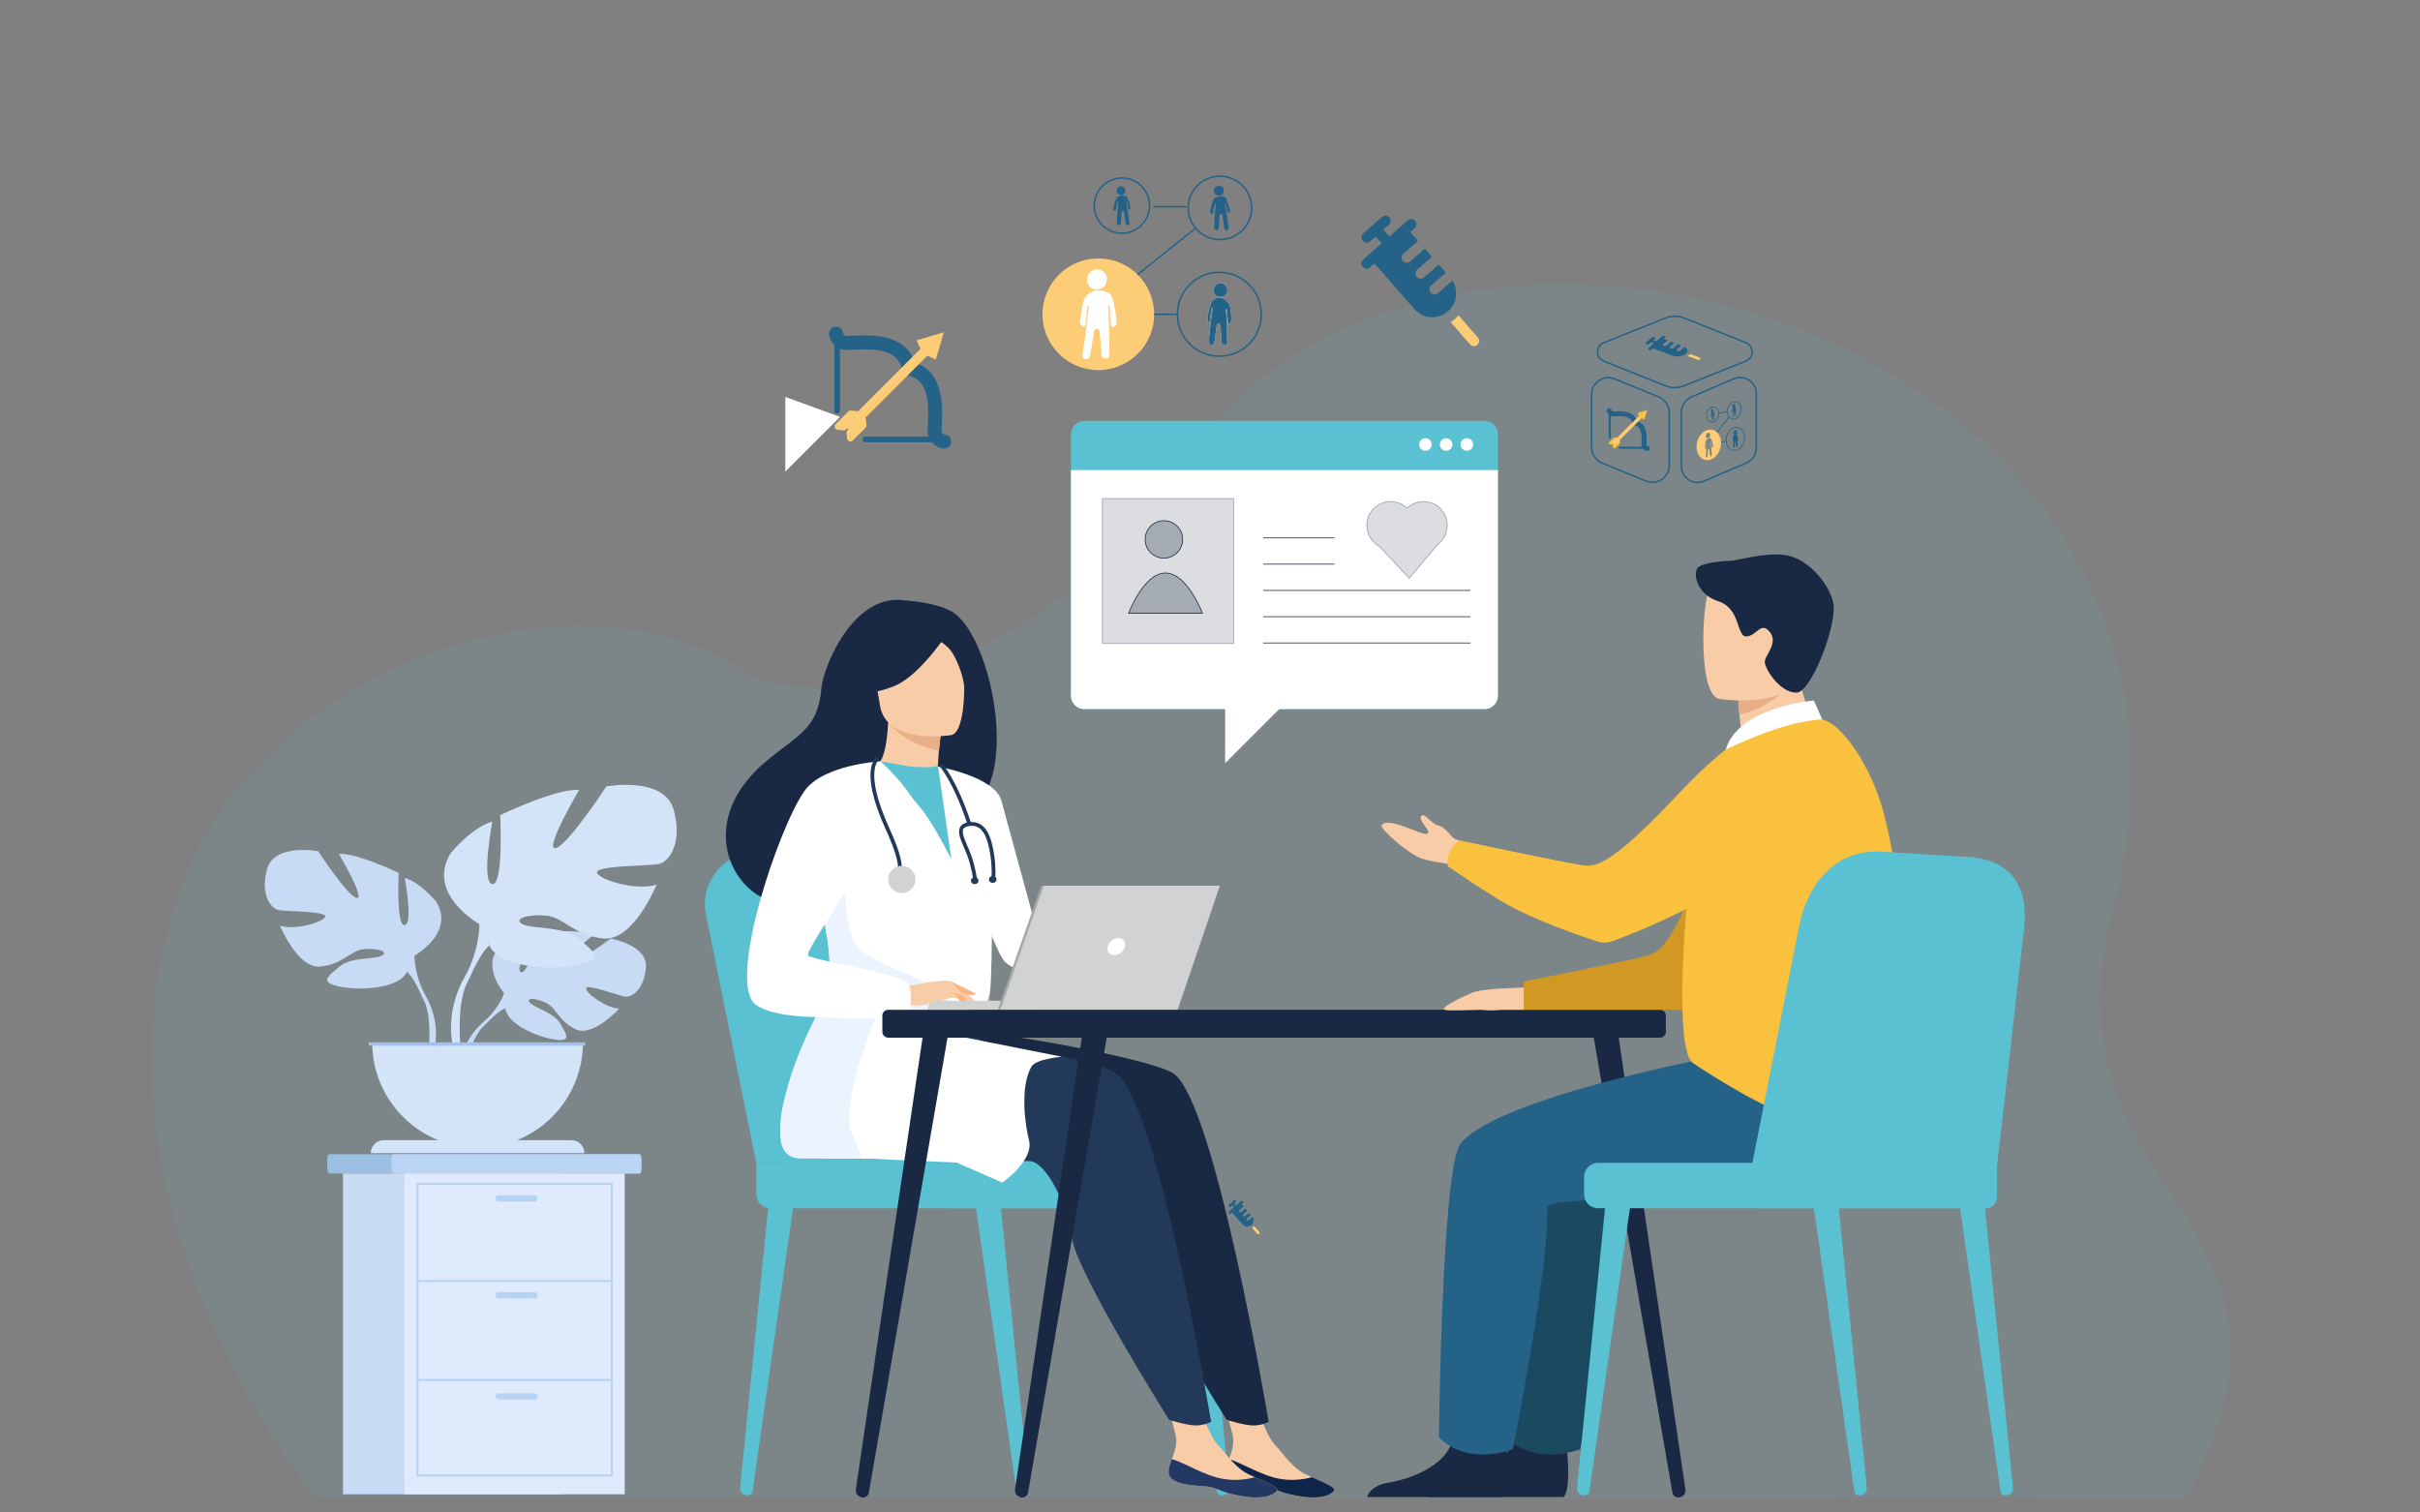 <?xml version="1.0" encoding="utf-8"?>
<!-- Generator: Adobe Illustrator 16.0.0, SVG Export Plug-In . SVG Version: 6.00 Build 0)  -->
<!DOCTYPE svg PUBLIC "-//W3C//DTD SVG 1.1//EN" "http://www.w3.org/Graphics/SVG/1.1/DTD/svg11.dtd">
<svg version="1.1" id="Слой_1" xmlns="http://www.w3.org/2000/svg" xmlns:xlink="http://www.w3.org/1999/xlink" x="0px" y="0px"
	 width="3200px" height="2000px" viewBox="0 0 3200 2000" enable-background="new 0 0 3200 2000" xml:space="preserve">
<rect x="0" y="0" width="3200" height="2000" fill="#808080" stroke="none"/>
<g>
	<path opacity="0.1" fill="#5AC1D3" enable-background="new    " d="M417.726,1980.229c0,0-336.326-405.14-171.956-822.227
		c107.14-271.866,509.038-420.835,735.85-271.866c96.604,63.448,406.526,2.142,572.008-260.541
		c321.57-510.451,1443.861-200.445,1239.543,583.273c-98.875,379.264,300.918,393.05,97.209,772.162L417.726,1980.229z"/>
	<g>
		<g>
			<path fill="#C8DBF4" d="M666.681,1313.447c0,0-33.92-39.572-2.092-64.708c0,0,23.249-14.074,42.206-12.934
				c0,0-26.861,45.042-18.172,49.522c8.689,4.479,26.312-52.35,26.312-52.35s52.906-5.131,69.925,3.054
				c0,0-45.228,37.012-35.703,39.215c9.525,2.203,58.377-34.124,58.377-34.124s49.24,8.379,46.615,38.417
				s-19.592,39.312-27.049,38.516c-7.458-0.799-51.079-17.451-52.029-11.341s25.31,26.078,43.695,27.014
				c0,0-34.715,38.284-57.788,27.234c-23.072-11.049-25.042-28.562-39.424-35.133s-26.659-6.553-20.724,0.146
				c5.938,6.699,31.969,13.212,40.192,27.761c8.226,14.549,15.604,24.359-8.267,20.77s-62.672-21.059-64.375-41.06
				S666.681,1313.447,666.681,1313.447z"/>
			<g>
				<path fill="#C8DBF4" d="M829.955,1280.354c0,0-133.739-5.153-163.273,33.095c0,0-6.532,19.562-26.632,37.376l-3.134,8.539
					c0,0,23.176-24.438,31.469-25.914C668.384,1333.448,655.416,1286.062,829.955,1280.354z"/>
				<path fill="#C8DBF4" d="M640.049,1350.823c0,0-28.706,21.229-30.7,59.163l5.21,0.466c0,0,9.168-39.225,25.74-54.562
					C656.869,1340.553,640.049,1350.823,640.049,1350.823z"/>
			</g>
		</g>
		<g>
			<path fill="#C8DBF4" d="M548.086,1263.681c0,0,53.958-30.216,28.775-71.224c0,0-20.144-25.18-41.727-31.655
				c0,0,11.511,61.152,0,62.59c-11.512,1.438-7.914-69.063-7.914-69.063s-56.835-27.338-79.139-25.18
				c0,0,35.253,59.713,23.74,58.272c-11.511-1.438-51.08-61.871-51.08-61.871s-58.272-10.792-67.627,23.741
				c-9.353,34.533,5.755,51.799,14.391,53.958c8.633,2.158,64.028,1.438,62.591,8.633c-1.439,7.195-38.852,18.705-59.713,12.23
				c0,0,23.021,56.835,53.236,53.957c30.218-2.877,39.569-21.583,58.274-23.021c18.705-1.438,32.375,3.599,23.021,8.633
				c-9.354,5.036-41.008,1.65-56.115,14.495c-15.108,12.846-27.338,20.76,0.72,26.515c28.058,5.756,78.418,2.156,88.49-19.426
				C548.086,1263.681,548.086,1263.681,548.086,1263.681z"/>
			<g>
				<path fill="#C8DBF4" d="M379.739,1160.082c0,0,151.081,48.921,168.349,103.598c0,0-0.721,24.463,14.389,52.521v10.791
					c0,0-15.827-36.691-24.46-41.729C538.014,1285.264,571.825,1237.781,379.739,1160.082z"/>
				<path fill="#C8DBF4" d="M562.475,1316.2c0,0,23.299,35.381,10.017,78.448l-5.994-1.609c0,0,5.818-47.438-6.372-71.296
					C547.936,1297.885,562.475,1316.2,562.475,1316.2z"/>
			</g>
		</g>
		<g>
			<path fill="#D4E4F8" d="M633.928,1222.009c0,0-71.126-39.83-37.936-93.886c0,0,26.556-33.192,55.004-41.729
				c0,0-15.174,80.609,0,82.507c15.175,1.896,10.434-91.041,10.434-91.041s74.919-36.038,104.316-33.192
				c0,0-46.469,78.713-31.295,76.816s67.333-81.56,67.333-81.56s76.816-14.225,89.146,31.295
				c12.329,45.521-7.586,68.281-18.967,71.126c-11.38,2.847-84.403,1.896-82.506,11.381c1.896,9.483,51.211,24.656,78.713,16.121
				c0,0-30.349,74.92-70.18,71.126c-39.83-3.793-52.157-28.448-76.814-30.347c-24.657-1.896-42.676,4.741-30.347,11.38
				c12.327,6.64,54.056,2.176,73.971,19.106c19.915,16.93,36.037,27.36-0.949,34.947c-36.984,7.588-103.37,2.847-116.646-25.604
				C633.93,1222.008,633.928,1222.009,633.928,1222.009z"/>
			<g>
				<path fill="#D4E4F8" d="M855.841,1085.447c0,0-199.153,64.486-221.913,136.562c0,0,0.947,32.244-18.967,69.229v14.226
					c0,0,20.861-48.366,32.242-55.005C647.203,1250.459,602.633,1187.868,855.841,1085.447z"/>
				<path fill="#D4E4F8" d="M614.961,1291.238c0,0-30.715,46.639-13.204,103.411l7.899-2.123c0,0-7.67-62.531,8.398-93.98
					C634.125,1267.096,614.961,1291.238,614.961,1291.238z"/>
			</g>
		</g>
		<path fill="#D4E4F8" d="M631.531,1517.763c76.947,0,139.325-62.378,139.325-139.323h-278.65
			C492.205,1455.385,554.585,1517.763,631.531,1517.763z"/>
		<path fill="#D4E4F8" d="M772.78,1524.854H490.281v-0.002c0-9.492,7.696-17.188,17.189-17.188H755.59
			C765.084,1507.663,772.78,1515.358,772.78,1524.854L772.78,1524.854z"/>
		<rect x="487.626" y="1378.438" fill="#9FC1F4" width="286.396" height="4.272"/>
	</g>
	<g>
		<g>
			<path fill="#5AC1D3" d="M1350.449,1977.33l0.689-0.013c5.629-0.104,9.977-4.705,9.447-9.998l-37.557-375.068l-32.771,2.924
				l53.927,377.086C1344.608,1975.207,1347.303,1977.388,1350.449,1977.33z"/>
		</g>
		<g>
			<path fill="#5AC1D3" d="M988.823,1977.33l-0.688-0.013c-5.629-0.104-9.979-4.705-9.447-9.998l37.556-375.068l32.771,2.924
				l-53.927,377.086C994.668,1975.207,991.974,1977.388,988.823,1977.33z"/>
		</g>
		<g>
			<path fill="#5AC1D3" d="M1615.401,1977.33l0.689-0.013c5.629-0.104,9.977-4.705,9.444-9.998l-37.555-375.068l-32.771,2.924
				l53.929,377.086C1609.559,1975.207,1612.253,1977.388,1615.401,1977.33z"/>
		</g>
		<path fill="#5AC1D3" d="M1000.01,1537.692l-66.664-329.205c-8.559-44.572,28.377-85.329,76.334-84.233l128.563,2.938
			c44.354,1.013,82.915,30.695,95.241,73.312l97.532,337.189H1000.01z"/>
		<path fill="#5AC1D3" d="M1040.34,1537.692l-66.663-329.205c-8.559-44.572,28.377-85.329,76.334-84.233l128.563,2.938
			c44.354,1.013,82.914,30.695,95.241,73.312l97.532,337.189H1040.34z"/>
		<path fill="#5AC1D3" d="M1018.59,1597.734h508.658c10.219,0,18.579-8.361,18.579-18.581v-22.882
			c0-10.22-8.359-18.579-18.579-18.579H1000.01v41.461C1000.01,1589.373,1008.369,1597.734,1018.59,1597.734z"/>
		<path fill="#5AC1D3" d="M1257.288,1597.734h324.26c8.23,0,14.968-6.735,14.968-14.97v-30.104c0-8.232-6.735-14.968-14.968-14.968
			h-324.26c-8.23,0-14.968,6.733-14.968,14.968v30.104C1242.322,1590.999,1249.057,1597.734,1257.288,1597.734z"/>
	</g>
	<g>
		<path fill="#9ABFE2" d="M848.238,1533.405v11.229c0,3.935-1.271,7.146-2.827,7.146H435.555c-1.553,0-2.826-3.211-2.826-7.146
			v-11.229c0-3.927,1.273-7.146,2.826-7.146h409.854C846.965,1526.262,848.238,1529.479,848.238,1533.405z"/>
		<path fill="#BAD4F4" d="M848.238,1533.405v11.229c0,3.935-1.168,7.146-2.594,7.146H520.263c-1.426,0-2.594-3.211-2.594-7.146
			v-11.229c0-3.927,1.168-7.146,2.594-7.146h325.381C847.07,1526.262,848.238,1529.479,848.238,1533.405z"/>
		<rect x="453.531" y="1551.782" fill="#C8DBF4" width="290.975" height="424.104"/>
		<rect x="535.073" y="1551.782" fill="#DFEBFD" width="290.975" height="424.104"/>
		<g>
			<g>
				<path fill="#B7D3F3" d="M810.412,1952.474h-259.7v-388.711h259.7V1952.474L810.412,1952.474z M553.516,1949.669h254.093
					v-383.103H553.516V1949.669z"/>
			</g>
			<g>
				<rect x="552.114" y="1692.354" fill="#B7D3F3" width="256.897" height="2.804"/>
			</g>
			<g>
				<rect x="552.114" y="1823.445" fill="#B7D3F3" width="256.897" height="2.805"/>
			</g>
			<path fill="#B7D3F3" d="M706.887,1588.832h-47.671c-2.313,0-4.206-1.895-4.206-4.207l0,0c0-2.312,1.893-4.206,4.206-4.206h47.671
				c2.312,0,4.206,1.893,4.206,4.206l0,0C711.093,1586.938,709.198,1588.832,706.887,1588.832z"/>
			<path fill="#B7D3F3" d="M706.887,1717.028h-47.671c-2.313,0-4.206-1.895-4.206-4.206l0,0c0-2.313,1.893-4.207,4.206-4.207h47.671
				c2.312,0,4.206,1.894,4.206,4.207l0,0C711.093,1715.136,709.198,1717.028,706.887,1717.028z"/>
			<path fill="#B7D3F3" d="M706.887,1850.664h-47.671c-2.313,0-4.206-1.893-4.206-4.206l0,0c0-2.312,1.893-4.206,4.206-4.206h47.671
				c2.312,0,4.206,1.893,4.206,4.206l0,0C711.093,1848.771,709.198,1850.664,706.887,1850.664z"/>
		</g>
	</g>
	<g display="none">
		<path display="inline" fill="#C0D8FB" d="M1990.512,789.235h-184.437c-8.467,0-15.394-6.93-15.394-15.396V595.83
			c0-8.467,6.927-15.395,15.394-15.395h184.437c8.467,0,15.395,6.928,15.395,15.395v178.011
			C2005.906,782.308,1998.979,789.235,1990.512,789.235z"/>
		<path display="inline" fill="#DFEBFD" d="M1982.521,780.189h-168.454c-7.732,0-14.061-6.327-14.061-14.062V603.541
			c0-7.733,6.326-14.061,14.061-14.061h168.454c7.733,0,14.062,6.325,14.062,14.061v162.588
			C1996.582,773.862,1990.255,780.189,1982.521,780.189z"/>
		<g display="inline">
			<g>
				<circle fill="#B7D3F3" cx="1898.295" cy="608.538" r="4.458"/>
				<circle fill="#B7D3F3" cx="1933.707" cy="617.004" r="4.458"/>
				<circle fill="#B7D3F3" cx="1963.047" cy="643.071" r="4.458"/>
				<circle fill="#B7D3F3" cx="1975.896" cy="681.681" r="4.458"/>
				<circle fill="#B7D3F3" cx="1964.948" cy="724.356" r="4.458"/>
				<circle fill="#B7D3F3" cx="1936.951" cy="752.425" r="4.458"/>
				<circle fill="#B7D3F3" cx="1898.295" cy="763.741" r="4.458"/>
			</g>
			<g>
				<circle fill="#B7D3F3" cx="1862.74" cy="617.004" r="4.458"/>
				<circle fill="#B7D3F3" cx="1833.4" cy="643.071" r="4.459"/>
				<circle fill="#B7D3F3" cx="1820.552" cy="681.681" r="4.458"/>
				<circle fill="#B7D3F3" cx="1831.498" cy="724.356" r="4.458"/>
				<circle fill="#B7D3F3" cx="1859.492" cy="752.425" r="4.458"/>
			</g>
		</g>
		<g display="inline">
			<circle fill="#B7D3F3" cx="1901.551" cy="681.681" r="4.458"/>
			<g>
				<rect x="1900.942" y="625.985" fill="#B7D3F3" width="1.218" height="55.693"/>
			</g>
			<g>
				
					<rect x="1914.085" y="651.183" transform="matrix(0.618 0.787 -0.787 0.618 1259.737 -1250.72)" fill="#B7D3F3" width="3.651" height="37.54"/>
			</g>
		</g>
	</g>
	<g>
		<g>
			<path fill="#233862" d="M1443.13,1468.799c-27.52,47.896-62.13,66.381-62.13,66.381h-143.989
				C1237.011,1535.18,1464.123,1432.262,1443.13,1468.799z"/>
			<g>
				<path fill="#F9CCA8" d="M1620.725,1944.618c-1.557,15.106,19.457,19.01,43.826,20.485c24.371,1.477,16.947,6.392,50.299,12.802
					c33.35,6.41,46.839-2.59,49.306-7.08c2.197-3.981-13.271-10.413-29.751-17.671c-2.074-0.906-4.149-1.84-6.228-2.774
					c-18.546-8.393-28.822-25.217-43.186-40.866c-13.604-14.821-26.165-61.951-26.165-61.951l-45.305-10.186
					c0,0,12.296,42.428,16.529,60.53c2.488,10.646-1.479,22.479-4.986,31.479
					C1623.176,1934.282,1621.267,1939.295,1620.725,1944.618z"/>
				<path fill="#0F2549" d="M1664.551,1965.104c24.371,1.477,16.947,6.392,50.299,12.802c33.35,6.41,46.839-2.59,49.306-7.08
					c2.197-3.981-13.271-10.413-29.751-17.671l-0.262,0.277c0,0-23.581,7.728-50.621,0.062
					c-22.041-6.239-43.271-19.678-58.455-24.109c-1.891,4.896-3.8,9.909-4.342,15.232
					C1619.168,1959.726,1640.182,1963.628,1664.551,1965.104z"/>
				<path fill="#192944" d="M1552.084,1419.739c-24.379-17.118-185.637-47.636-267.931-56.461l-90.958-78.958
					c0,0-77.422,114.674-78.036,202.399c-0.284,40.905,18.557,44.97,18.561,44.979c0,0,291.585,2.163,304.366,3.479
					c20.922,2.157,48.519,54.275,55.416,101.746c6.896,47.471,128.484,240.542,128.484,240.542s25.357,8.125,37.084,7.438
					c12.611-0.74,18.449-4.965,18.449-4.965S1607.062,1458.344,1552.084,1419.739z"/>
				<path fill="#F9CCA8" d="M1545.304,1944.618c-1.559,15.106,19.456,19.01,43.826,20.485c24.37,1.477,16.946,6.392,50.297,12.802
					s46.84-2.59,49.307-7.08c2.197-3.981-13.271-10.413-29.752-17.671c-2.074-0.906-4.149-1.84-6.227-2.774
					c-18.546-8.393-28.822-25.217-43.186-40.866c-13.604-14.821-26.165-61.951-26.165-61.951l-45.305-10.186
					c0,0,12.297,42.428,16.529,60.53c2.488,10.646-1.479,22.479-4.985,31.479
					C1547.755,1934.282,1545.846,1939.295,1545.304,1944.618z"/>
				<path fill="#233862" d="M1589.13,1965.104c24.37,1.477,16.946,6.392,50.297,12.802s46.84-2.59,49.307-7.08
					c2.197-3.981-13.271-10.413-29.752-17.671l-0.261,0.277c0,0-23.581,7.728-50.621,0.062
					c-22.041-6.239-43.271-19.678-58.455-24.109c-1.891,4.896-3.799,9.909-4.341,15.232
					C1543.745,1959.726,1564.76,1963.628,1589.13,1965.104z"/>
				<path fill="#233959" d="M1475.995,1419.739c-21.179-14.871-84.876-26.4-155.188-34.958c-19.441-2.365-35.402-16.5-40.15-35.5
					l0,0l-163.548-64.961c0,0-77.422,114.674-78.036,202.399c-0.286,40.905,18.556,44.97,18.56,44.979
					c0,0,291.586,2.163,304.366,3.479c20.922,2.157,48.52,54.275,55.416,101.746c6.896,47.471,128.486,240.542,128.486,240.542
					s25.355,8.125,37.083,7.438c12.611-0.74,18.449-4.965,18.449-4.965S1530.974,1458.344,1475.995,1419.739z"/>
				<path fill="#192944" d="M1257.149,807.872c-22.475-11.802-56.671-13.398-62.227-14.146
					c-66.481-8.936-106.494,87.67-108.85,116.94c-4.337,53.954-32.879,62.18-73.054,95.969
					c-80.554,67.752-56.932,146.48-12.884,175.733c26.428,17.552,73.011-0.003,73.011-0.003
					c0.659,0.461,127.397-70.852,189.873-105.249C1356.678,1063.805,1314.42,837.946,1257.149,807.872z"/>
				<path fill="#FFFFFF" d="M1404.24,1397.355c0,0-34.587,2.782-40.397,13.097c-15.845,28.11-7.845,79.504-3.212,97.211
					c6.971,26.653-35.188,56.1-35.188,56.1l-60.495-26.516l-110.179-4.759l-97.14-0.791c0,0-41.064-11.558-18.562-83.599
					s67.931-165.716,67.931-165.716l168.036,20.938l-19.167,64.635L1404.24,1397.355z"/>
				<path fill="#F9CCA8" d="M1243.282,1043.886c0.291,0.149-29.54,13.718-51.073,6.604c-20.26-6.675-38.104-37.175-37.815-37.22
					c8.793-1.275,17.731-9.948,20.226-61.351l3.896,0.98l65.468,16.547c0,0-2.59,20.739-3.657,40.35
					C1239.421,1026.261,1239.605,1041.931,1243.282,1043.886z"/>
				<path fill="#E8B089" d="M1243.981,969.447c0,0,0,4.268-2.447,23.562c-37.024-9.339-53.353-21.616-64.865-35.668
					L1243.981,969.447z"/>
				<path fill="#F9CCA8" d="M1257.948,972.06c0,0-86.574,14.097-94.521-39.952c-7.948-54.051-24.477-88.632,30.464-99.915
					c54.938-11.285,68.736,7.756,75.775,25.15C1276.707,874.737,1280.263,966.999,1257.948,972.06z"/>
				<path fill="#192944" d="M1258.031,829.926c0,0-39.313,62.062-74.412,76.758c-35.097,14.698-52.34,7.236-52.34,7.236
					s15.968-24.209,20.127-56.717c1.228-9.582,7.47-17.797,16.438-21.389C1193.029,825.729,1241.748,809.821,1258.031,829.926z"/>
				<path fill="#192944" d="M1223.494,835.925c0,0,23.044,11.814,32.534,22.888c9.158,10.685,19.735,39.677,18.98,52.695
					c0,0,11.366-62.396-12.312-83.846C1237.595,804.918,1223.494,835.925,1223.494,835.925z"/>
				<path fill="#FFFFFF" d="M1312.543,1175.928c-2.629,175.978-0.723,139.203-19.972,155.901c-4.639,4.02-17.678,6.416-34.84,7.55
					c-53.959,3.582-148.812-5.308-152.422-15.28c-12.446-34.505-3.659-45.225-14.044-98.051c-1.083-5.617-2.422-11.699-3.994-18.319
					c-8.658-36.283-17.085-48.627,13.632-106.916c27.856-52.801,60.614-95.692,63.216-94.146
					c73.493,43.626,76.011,7.057,76.011,7.057S1313.832,1090.092,1312.543,1175.928z"/>
				<path fill="#FFFFFF" d="M1240.13,1013.722c0,0,75.216,12.75,84.096,45.312c8.88,32.559,61.136,223.968,61.136,223.968
					s-38.443,6.906-56.203-10.854c-17.76-17.76-61.796-164.769-61.796-164.769L1240.13,1013.722z"/>
				<path fill="#EBF3FF" d="M1257.733,1339.379c-53.959,3.582-148.812-5.308-152.422-15.28
					c-12.446-34.505-3.659-45.225-14.044-98.051l26.026-73.286c0,0-4.305,81.609,19.765,103.075
					c24.042,21.465,98.54,41.437,110.239,59.371C1252.94,1323.814,1256.651,1332.447,1257.733,1339.379z"/>
				<path fill="#F9CCA8" d="M1195.907,1305.055c0,0,53.235-11.854,61.825-7.129c8.59,4.727,29.583,21.932,32.211,27.916
					c2.629,5.987-19.123-4.545-26.198-6.44c-4.582-1.229-16.643,2.963-22.612,4.952c-25.125,8.375-40.521,4.065-40.521,4.065
					L1195.907,1305.055z"/>
				<path fill="#FFFFFF" d="M1164.119,1006.665c0,0-75.344,4.403-100.089,38.916c-34.833,48.582-103.932,255.631-64.331,283.244
					c44.6,31.098,202.976,8.136,202.976,8.136s5.271-24.635-2.062-36.551c-7.333-11.917-126.498-31.167-131.998-36.666
					c-5.5-5.5,68.749-107.249,68.749-123.748C1137.364,1123.496,1164.119,1006.665,1164.119,1006.665z"/>
				<path fill="#FFB27D" d="M1260.311,1312.743c0,0,11.154,14.388,14.811,16.104c3.657,1.719,6.021,1.288,6.021,1.288l-7.516-13.526
					L1260.311,1312.743z"/>
				<path fill="#FFB27D" d="M1257.733,1297.926l32.43,15.748c0,0-1.379,2.26-5.373,2.075c-3.991-0.182-14.063-3.865-14.063-3.865
					L1257.733,1297.926z"/>
			</g>
		</g>
	</g>
	<g>
		<path fill="#D0D2D3" d="M1377.197,1335.26H1226.58l0,0c0-6.631,5.375-12.007,12.007-12.007h138.609V1335.26L1377.197,1335.26z"/>
		<polygon fill="#A5A7A8" points="1376.765,1171.223 1609.63,1171.223 1553.774,1335.26 1319.399,1335.26 		"/>
		<polygon fill="#D0D2D3" points="1613.059,1171.22 1557.202,1335.259 1322.825,1335.259 1380.195,1171.22 		"/>
		<path fill="#FFFFFF" d="M1487.512,1251.724c-1.447,6.27-7.701,11.351-13.969,11.351s-10.176-5.081-8.729-11.351
			c1.447-6.267,7.701-11.348,13.968-11.348C1485.051,1240.376,1488.959,1245.457,1487.512,1251.724z"/>
	</g>
	<g>
		<path fill="#192944" d="M1174.52,1372.164h1020.488c4.291,0,7.771-3.479,7.771-7.771v-21.362c0-4.292-3.479-7.771-7.771-7.771
			H1174.52c-4.292,0-7.771,3.479-7.771,7.771v21.362C1166.748,1368.686,1170.228,1372.164,1174.52,1372.164z"/>
		<g>
			<path fill="#192944" d="M2219.991,1980.075l0.438-0.054c5.228-0.646,8.93-5.312,8.269-10.422l-90.938-615.563l-33.292,0.954
				l106.995,618.893C2212.15,1977.848,2215.912,1980.579,2219.991,1980.075z"/>
		</g>
		<g>
			<path fill="#192944" d="M1140.347,1980.075l-0.438-0.054c-5.227-0.646-8.93-5.312-8.269-10.422l90.938-615.563l33.292,0.954
				l-106.996,618.893C1148.189,1977.848,1144.428,1980.579,1140.347,1980.075z"/>
		</g>
		<g>
			<path fill="#192944" d="M1350.87,1980.075l-0.438-0.054c-5.229-0.646-8.931-5.312-8.271-10.422l90.938-615.563l33.292,0.954
				L1359.4,1973.883C1358.714,1977.848,1354.951,1980.579,1350.87,1980.075z"/>
		</g>
	</g>
	<g>
		<path fill="#192944" d="M1887.37,1979.577h180.455c8.681-10.592,5.481-49.675,4.168-62.438c-0.271-2.567-0.457-4.066-0.457-4.066
			s-61.622-49.289-70.087-11.548c-0.257,1.185-0.568,2.341-0.913,3.481c-10.663,35.3-58.496,51.345-86.114,55.812
			C1896.465,1963.732,1889.825,1973.067,1887.37,1979.577z"/>
		<path fill="#1A4960" d="M2379.767,1393.215c-6.515,0-309.108,56.814-359.161,118.771
			c-25.004,30.951-28.721,388.406-28.721,388.406s30.935,38.354,97.743,16.084c0,0,48.982-244.563,45.366-318.742
			c-1-20.514,206.748-2.971,244.771-12.812s130.929-92.557,110.458-132.854C2469.754,1411.773,2379.767,1393.215,2379.767,1393.215z
			"/>
		<path fill="#F9CCA8" d="M2021.904,1305.683c0,0-61.038,0.824-75.473,7.013c-14.437,6.187-43.717,20.387-35.881,22.564
			c7.836,2.18,45.228-0.896,53.306,0.339c8.079,1.237,18.044-0.341,22.993-0.34c4.948,0.001,28.033,0,28.033,0L2021.904,1305.683z"
			/>
		<path fill="#F9CCA8" d="M1950.541,1159.205c0,0-20.812-14.871-41.021-17.758c-11.525-1.647-22.729-3.7-29.505-6.086
			c-18.647-6.571-55.955-40.117-53.132-44.055c9.048-12.609,52.604,14.077,60.208,11.213c7.602-2.864-14.613-18.66-6.887-24.218
			c4.035-2.899,13.478,11.644,21.193,13.104c10.44,1.976,18.604,16.72,21.745,17.488c6.118,1.497,32.916,21.429,32.916,21.429
			L1950.541,1159.205z"/>
		<path fill="#D19824" d="M2349.627,985.545c0,0-46.463,14.4-92.24,140.461c-45.779,126.062-63.163,132.866-79.805,137.815
			c-16.642,4.948-162.699,34.023-162.699,34.023v37.412h225.055c0,0,84.39-80.273,109.689-134.315
			C2374.927,1146.9,2349.627,985.545,2349.627,985.545z"/>
		<path fill="#192944" d="M1807.617,1979.577h180.454c8.681-10.592,5.481-49.675,4.168-62.438c-0.271-2.567-0.456-4.066-0.456-4.066
			s-61.622-49.289-70.087-11.548c-0.257,1.185-0.571,2.341-0.913,3.481c-10.663,35.3-58.496,51.345-86.115,55.812
			C1816.711,1963.732,1810.073,1973.067,1807.617,1979.577z"/>
		<path fill="#246287" d="M2290.598,1393.215c-6.518,0-309.11,56.814-359.162,118.771c-25.004,30.951-28.721,388.406-28.721,388.406
			s30.936,38.354,97.744,16.084c0,0,48.982-244.563,45.364-318.742c-1.001-20.514,206.748-2.971,244.772-12.812
			c38.021-9.841,130.929-92.557,110.457-132.854C2380.584,1411.773,2290.598,1393.215,2290.598,1393.215z"/>
		<path fill="#F9CCA8" d="M2309.533,1025.496c21.77-1.797,44.592-7.6,64.317-14c24.655-8.001,44.532-19.695,31.726-42.233
			c-11.804-20.771-30.906-67.172-29.617-105.609l-45.885,36.977l-31.168,25.114c0,0,0.129,14.806,3.535,40.755
			c0.623,4.729,1.354,9.836,2.211,15.293c0.693,4.408-1.332,8.812-5.125,11.163c-0.235,0.146-0.47,0.292-0.703,0.439
			C2283.336,1003.125,2291.303,1027.001,2309.533,1025.496z"/>
		<path fill="#E5AE89" d="M2298.906,919.631c0,0-1.595,5.376,1.146,25.229c27.785-4.533,53.763-26.696,53.763-26.696
			c-14.146-3.884-19.294-19.17-29.831-17.745L2298.906,919.631z"/>
		<path fill="#F9CCA8" d="M2273.205,924.158c0,0,106.886,17.757,116.92-48.978c10.031-66.73,30.586-109.384-37.233-123.543
			c-67.818-14.157-84.937,9.309-93.704,30.769C2250.422,803.866,2245.662,917.819,2273.205,924.158z"/>
		<path fill="#192944" d="M2243.469,752.875c-4.592,16.069,7.693,35.644,28.312,42.086c30.608,9.565,23.847,47.11,37.619,46.602
			c13.772-0.512,19.33-21.581,31.632-4.746c10.494,14.357-8.732,31.384-7.41,39.258c2.271,13.519,23.446,41.178,42.529,39.791
			c19.084-1.389,54.794-92.081,47.651-120.139c-7.143-28.059-35.71-57.646-62.747-61.728s-64.586,7.593-73.258,7.593
			S2245.948,744.195,2243.469,752.875z"/>
		<path fill="#FAC13F" d="M2491.649,1078.162c-15.448-62.179-58.146-127.423-87.018-127.368
			c-49.196,0.094-119.918,13.075-148.474,83.517c-21.028,51.88-49.083,350.308-17.379,371.53
			c72.474,48.521,240.463,147.562,270.306,46.561C2536.428,1359.854,2518.461,1186.08,2491.649,1078.162z"/>
		<path fill="#FAC13F" d="M2372.159,1016.287c-14.032-36.508-59.302-49.129-90.172-25.112
			c-16.696,12.99-37.146,31.488-61.841,57.788c-91.811,97.768-110.469,97.159-127.711,95.141
			c-17.243-2.02-162.924-32.938-162.924-32.938s-7.463,5.502-11.853,14.398c-5.862,11.881-2.912,19.978-2.912,19.978
			c-5.706-3.688,51.642,35.841,80.187,51.604c37.695,20.812,94.498,40.327,117.12,47.736c6.413,2.103,13.327,1.995,19.677-0.293
			c33.578-12.104,146.345-56.207,238.143-132.733C2394.061,1091.689,2385.174,1050.137,2372.159,1016.287z"/>
		<path fill="#FFFFFF" d="M2409.584,951.392l-11.141-25.092c0,0-99.697,8.13-116.456,64.874
			C2281.989,991.174,2359.272,952.609,2409.584,951.392z"/>
	</g>
	<g>
		<g>
			<path fill="#5AC1D3" d="M2651.639,1977.33l0.688-0.013c5.629-0.104,9.979-4.705,9.447-9.998l-37.556-375.068l-32.771,2.924
				l53.927,377.086C2645.795,1975.207,2648.49,1977.388,2651.639,1977.33z"/>
		</g>
		<g>
			<path fill="#5AC1D3" d="M2458.332,1977.33l0.688-0.013c5.63-0.104,9.979-4.705,9.447-9.998l-37.557-375.068l-32.771,2.924
				l53.926,377.086C2452.49,1975.207,2455.185,1977.388,2458.332,1977.33z"/>
		</g>
		<g>
			<path fill="#5AC1D3" d="M2095.433,1977.33l-0.688-0.013c-5.629-0.104-9.978-4.705-9.445-9.998l37.556-375.068l32.771,2.924
				l-53.927,377.086C2101.275,1975.207,2098.58,1977.388,2095.433,1977.33z"/>
		</g>
		<path fill="#5AC1D3" d="M2641.025,1539.117l35.646-313.262c4.675-45.146-10.435-89.349-75.578-92.77l-114.605-6.98
			c-67.927-2.804-98.595,53.729-107.194,97.254l-68.037,344.354L2641.025,1539.117z"/>
		<path fill="#5AC1D3" d="M2621.873,1597.734h-508.657c-10.22,0-18.581-8.361-18.581-18.581v-22.882
			c0-10.22,8.361-18.579,18.581-18.579h527.237v41.461C2640.452,1589.373,2632.093,1597.734,2621.873,1597.734z"/>
		<path fill="#5AC1D3" d="M2626.023,1597.734h-300.34c-7.938,0-14.431-6.494-14.431-14.433v-31.182
			c0-7.938,6.493-14.431,14.431-14.431h314.771v45.61C2640.452,1591.24,2633.961,1597.734,2626.023,1597.734z"/>
	</g>
	<path fill="#5AC1D3" d="M1164.119,1006.665c0,0,24.202,21.358,40.39,45.85c9.429,14.269,17.092,13.181,53.521,83.441
		l-17.815-124.026c0,0-0.167,4.213-35.706,1.792"/>
	<path fill="#EBF3FF" d="M1078.478,1345.124l78.498,2.334c0,0-46.975,114.607-30.975,150.606c16,36,12.917,33.916,12.917,33.916
		l-81.285-0.282c0,0-21.969,1.936-25.301-24.035C1029,1481.691,1039.07,1420.956,1078.478,1345.124z"/>
	<polygon display="none" fill="#EBF3FF" points="1131.564,1013.722 1181.5,1102.055 1210.318,1114.115 1198.987,1135.07 
		1243.981,1225.956 1101.4,1019.994 	"/>
	<polyline opacity="0.1" fill="#5AC1D3" enable-background="new    " points="1171.895,1108.122 1188.922,1118.562 
		1188.922,1135.956 	"/>
	<path fill="#5AC1D3" d="M1451.096,699.071"/>
</g>
<path fill="none" stroke="#233959" stroke-width="5" stroke-miterlimit="10" d="M1160.905,1002.693c0,0-23.383,14.155,13.099,94.162
	c21.905,48.041,14.92,55.905,14.92,55.905"/>
<circle fill="#D0D2D3" cx="1192.529" cy="1162.927" r="18.029"/>
<path fill="none" stroke="#233959" stroke-width="5" stroke-miterlimit="10" d="M1243.981,1011.123c0,0,18.952,21,37.904,78.617"/>
<path fill="none" stroke="#233959" stroke-width="5" stroke-linecap="round" stroke-miterlimit="10" d="M1289.5,1162.927
	c0,0-2.462-17.066-7.615-31.138c-7.579-20.688-20.978-39.323,0-42.049c19.732-2.563,26.809,17.549,30.312,41.637
	c2.604,17.901,1.314,29.729,1.314,29.729"/>
<ellipse fill="#233959" cx="1288.889" cy="1164.604" rx="4.945" ry="4.519"/>
<ellipse fill="#233959" cx="1312.745" cy="1162.926" rx="4.945" ry="4.519"/>
<g display="none">
	<path display="inline" fill="#5AC1D3" d="M1302.347,559.973c0,7.896-6.4,14.295-14.296,14.295H861.175
		c-7.896,0-14.295-6.399-14.295-14.295V281.055c0-7.896,6.4-14.296,14.295-14.296h426.875c7.896,0,14.296,6.4,14.296,14.296
		L1302.347,559.973L1302.347,559.973z"/>
	<path display="inline" fill="#FFFFFF" d="M846.88,319.328v240.646c0,7.896,6.4,14.295,14.295,14.295h426.875
		c7.896,0,14.296-6.399,14.296-14.295V319.328H846.88z"/>
	
		<line display="inline" fill="none" stroke="#192944" stroke-miterlimit="10" x1="1051.99" y1="391.629" x2="1127.935" y2="391.629"/>
	
		<line display="inline" fill="none" stroke="#192944" stroke-miterlimit="10" x1="1051.99" y1="419.643" x2="1127.935" y2="419.643"/>
	
		<line display="inline" fill="none" stroke="#192944" stroke-miterlimit="10" x1="1051.99" y1="475.672" x2="1273.018" y2="475.672"/>
	
		<line display="inline" fill="none" stroke="#192944" stroke-miterlimit="10" x1="1051.99" y1="503.686" x2="1273.018" y2="503.686"/>
	
		<line display="inline" fill="none" stroke="#192944" stroke-miterlimit="10" x1="1051.99" y1="447.658" x2="1273.018" y2="447.658"/>
	<path display="inline" opacity="0.4" fill="#A5ABB3" stroke="#192944" stroke-miterlimit="10" enable-background="new    " d="
		M1245.81,389.149c1.591-3.318,2.508-7.021,2.508-10.944c0-14.026-11.371-25.394-25.395-25.394c-6.797,0-12.957,2.686-17.515,7.035
		c-4.557-4.349-10.715-7.035-17.513-7.035c-14.025,0-25.396,11.368-25.396,25.394c0,3.747,0.834,7.292,2.293,10.496h-0.021
		l0.039,0.04c2.307,5.041,6.192,9.208,11.052,11.828l31.877,34.114l30.684-36.396c2.868-2.221,5.253-5.024,6.957-8.254l0.742-0.879
		L1245.81,389.149z"/>
	
		<rect x="880.407" y="349.607" display="inline" opacity="0.4" fill="#A5ABB3" stroke="#192944" stroke-miterlimit="10" enable-background="new    " width="139.9" height="154.688"/>
	<path display="inline" fill="#A5ABB3" stroke="#192944" stroke-miterlimit="10" d="M908.39,472.068h78.761
		c0,0-16.136-42.97-39.458-42.97C924.375,429.1,908.39,472.068,908.39,472.068z"/>
	<circle display="inline" fill="#A5ABB3" stroke="#192944" stroke-miterlimit="10" cx="946.031" cy="393.244" r="19.986"/>
	<path display="inline" fill="#FFFFFF" d="M1226.893,290.55c0,3.712-3.008,6.721-6.72,6.721l0,0c-3.712,0-6.722-3.009-6.722-6.721
		l0,0c0-3.712,3.011-6.721,6.722-6.721l0,0C1223.885,283.829,1226.893,286.838,1226.893,290.55L1226.893,290.55z"/>
	<path display="inline" fill="#FFFFFF" d="M1248.976,290.55c0,3.712-3.008,6.721-6.719,6.721l0,0c-3.714,0-6.723-3.009-6.723-6.721
		l0,0c0-3.712,3.009-6.721,6.723-6.721l0,0C1245.968,283.829,1248.976,286.838,1248.976,290.55L1248.976,290.55z"/>
	<path display="inline" fill="#FFFFFF" d="M1271.06,290.55c0,3.712-3.01,6.721-6.721,6.721l0,0c-3.712,0-6.722-3.009-6.722-6.721
		l0,0c0-3.712,3.009-6.721,6.722-6.721l0,0C1268.05,283.829,1271.06,286.838,1271.06,290.55L1271.06,290.55z"/>
</g>
<g>
	<path fill="#FCCC76" d="M1145.009,554.87l0.73,7.234c0.135,1.354-0.341,2.683-1.297,3.637l-11.241,11.263l-3.303,3.292
		l-2.184,2.164c-2.673,2.684-7.272,1.048-7.646-2.731l-0.729-7.239c-0.138-1.342,0.343-2.667,1.296-3.636l16.707-16.708
		C1140.037,549.458,1144.623,551.1,1145.009,554.87"/>
	<path fill="#FCCC76" d="M1132.741,543.54l-7.405-0.747c-1.321-0.129-2.639,0.338-3.585,1.284l-16.829,16.833
		c-2.65,2.645-1.032,7.179,2.683,7.549l7.399,0.745c1.332,0.133,2.651-0.334,3.598-1.276l16.83-16.836
		C1138.076,548.443,1136.451,543.908,1132.741,543.54"/>
	<path fill="#246287" d="M1238.348,584.734h-94.183c-2.051,0-3.696-1.651-3.696-3.702c0-2.035,1.652-3.706,3.696-3.706h94.183
		c2.045,0,3.71,1.671,3.71,3.706C1242.059,583.085,1240.393,584.734,1238.348,584.734"/>
	<path fill="#246287" d="M1248.533,593.241c-0.31,0-0.639-0.008-0.958-0.047c-9.136-0.929-17.047-7.571-20.152-16.89
		c-1.148-3.425-0.923-7.681-0.523-15.396c1.47-28.545,0.738-59.427-26.639-64.33l-6.35-1.129l-1.139-6.353
		c-4.915-27.381-35.786-28.099-64.325-26.633c-7.716,0.393-11.981,0.617-15.397-0.521c-9.184-3.064-15.628-10.55-16.811-19.531
		c-0.67-5.071,2.902-9.722,7.964-10.387c5.088-0.683,9.718,2.903,10.383,7.973c0.245,1.758,1.761,3.39,3.943,4.232
		c1.513,0.126,5.621-0.084,8.982-0.254c21.479-1.109,70.467-3.625,82.073,35.801c39.426,11.61,36.914,60.593,35.797,82.08
		c-0.17,3.356-0.386,7.469-0.26,8.982c0.863,2.225,2.535,3.754,4.347,3.938c5.096,0.527,8.785,5.066,8.255,10.163
		C1257.237,589.703,1253.223,593.241,1248.533,593.241"/>
	<path fill="#246287" d="M1106.99,546.791L1106.99,546.791c-2.034,0-3.713-1.671-3.713-3.708v-86.121
		c0-2.045,1.672-3.703,3.713-3.703c2.038,0,3.7,1.651,3.7,3.703v86.121C1110.689,545.122,1109.028,546.791,1106.99,546.791"/>
	<path fill="#FCCC76" d="M1118.732,559.717c-1.536,0.948-0.635,4.117,2.186,6.94c2.835,2.833,6,3.725,6.944,2.203l106.997-107.003
		c1.535-0.942,0.646-4.115-2.188-6.94c-2.821-2.834-5.998-3.733-6.942-2.192l-0.033-0.027l-106.996,106.988L1118.732,559.717z"/>
	<polygon fill="#FCCC76" points="1211.836,450.005 1220.166,467.236 1237.394,475.573 1248.055,439.34 	"/>
</g>
<g display="none">
	<g display="inline">
		<path fill="#5AC1D3" d="M1639.406,350.051c0,6.896-5.59,12.487-12.485,12.487h-372.859c-6.896,0-12.486-5.59-12.486-12.487
			V106.428c0-6.896,5.592-12.487,12.486-12.487h372.859c6.896,0,12.485,5.59,12.485,12.487V350.051z"/>
		<path fill="#FFFFFF" d="M1241.574,139.857v210.194c0,6.896,5.591,12.487,12.486,12.487h372.859c6.896,0,12.485-5.59,12.485-12.487
			V139.857H1241.574z"/>
		<line display="none" fill="none" stroke="#192944" stroke-miterlimit="10" x1="1420.732" y1="203.01" x2="1487.065" y2="203.01"/>
		
			<line display="none" fill="none" stroke="#192944" stroke-miterlimit="10" x1="1420.732" y1="227.479" x2="1487.065" y2="227.479"/>
		
			<line display="none" fill="none" stroke="#192944" stroke-miterlimit="10" x1="1420.732" y1="276.418" x2="1613.788" y2="276.418"/>
		
			<line display="none" fill="none" stroke="#192944" stroke-miterlimit="10" x1="1420.732" y1="300.887" x2="1613.788" y2="300.887"/>
		
			<line display="none" fill="none" stroke="#192944" stroke-miterlimit="10" x1="1420.732" y1="251.949" x2="1613.788" y2="251.949"/>
		<path display="none" opacity="0.4" fill="#A5ABB3" stroke="#192944" stroke-miterlimit="10" enable-background="new    " d="
			M1590.024,200.844c1.391-2.898,2.191-6.133,2.191-9.559c0-12.251-9.934-22.18-22.182-22.18c-5.938,0-11.317,2.346-15.299,6.145
			c-3.979-3.799-9.358-6.145-15.296-6.145c-12.25,0-22.181,9.929-22.181,22.18c0,3.273,0.728,6.37,2.003,9.167h-0.019l0.034,0.035
			c2.016,4.403,5.409,8.042,9.654,10.331l27.843,29.798l26.802-31.792c2.506-1.939,4.589-4.388,6.077-7.209l0.647-0.77
			L1590.024,200.844z"/>
		
			<rect x="1270.861" y="166.306" display="none" opacity="0.4" fill="#A5ABB3" stroke="#192944" stroke-miterlimit="10" enable-background="new    " width="122.197" height="135.113"/>
		<path display="none" fill="#A5ABB3" stroke="#192944" stroke-miterlimit="10" d="M1295.302,273.271h68.794
			c0,0-14.096-37.532-34.465-37.532C1309.264,235.739,1295.302,273.271,1295.302,273.271z"/>
		<circle display="none" fill="#A5ABB3" stroke="#192944" stroke-miterlimit="10" cx="1328.179" cy="204.42" r="17.457"/>
		<path fill="#FFFFFF" d="M1573.5,114.721c0,3.242-2.627,5.871-5.869,5.871l0,0c-3.241,0-5.87-2.628-5.87-5.871l0,0
			c0-3.242,2.629-5.871,5.87-5.871l0,0C1570.873,108.851,1573.5,111.479,1573.5,114.721L1573.5,114.721z"/>
		<path fill="#FFFFFF" d="M1592.788,114.721c0,3.242-2.628,5.871-5.868,5.871l0,0c-3.243,0-5.871-2.628-5.871-5.871l0,0
			c0-3.242,2.628-5.871,5.871-5.871l0,0C1590.16,108.851,1592.788,111.479,1592.788,114.721L1592.788,114.721z"/>
		<path fill="#FFFFFF" d="M1612.077,114.721c0,3.242-2.629,5.871-5.868,5.871l0,0c-3.242,0-5.872-2.628-5.872-5.871l0,0
			c0-3.242,2.629-5.871,5.872-5.871l0,0C1609.448,108.851,1612.077,111.479,1612.077,114.721L1612.077,114.721z"/>
	</g>
</g>
<g>
	<path fill="#FFFFFF" d="M1612.666,392.615c-4.955-0.621-7.904-4.046-8.053-8.808c-0.146-4.865,2.867-9.112,9.674-9.15
		c4.899-0.116,8.452,4.424,8.648,9.436C1623.118,388.669,1618.632,393.386,1612.666,392.615"/>
	<path fill="#FFFFFF" d="M1602.715,413.401c0.26-1.827,0.51-3.639,0.711-5.47c0.059-0.599-0.072-1.221-0.824-1.286
		c-0.76-0.052-2.535,14.517-3.322,20.89c-3.127-2.397-2.624-5.218-2.42-7.815c0.459-6.001,2.108-11.764,3.829-17.508
		c2.05-6.783,9.824-10.473,16.295-7.541c4.63,2.096,8.055,5.527,9.432,10.811c2.305,8.907,1.634,17.981,1.428,20.106
		c-0.149,1.553-0.859,2.948-3.994,2.737c0,0-0.661-13.216-1.523-18.361c-0.097-0.638,0.026-1.796-1.197-1.509
		c-0.75,0.152-0.591,0.853-0.482,1.427c1.622,8.391,1.525,16.881,1.803,25.36c0.184,5.6,0.364,12.384,0.328,17.986
		c0,1.133-1.133,2.984-2.57,3.2c-1.535,0.217-3.159-0.288-4.171-1.807c-2.249-2.618-1.065-22.183-2.426-24.982
		c-0.519-1.055-1.309-1.642-2.503-1.614c-1.294,0.038-1.834,0.871-2.117,1.998c-0.293,1.318-2.082,15.269-2.926,20.901
		c-0.622,4.109-2.146,5.759-4.355,5.484c-2.489-0.268-3.543-2.66-3.207-6.768C1599.503,437.514,1600.99,425.443,1602.715,413.401"/>
	<path fill="#246287" d="M1612.687,392.615c-4.976-0.621-7.909-4.028-8.054-8.797c-0.173-4.857,2.857-9.134,9.674-9.17
		c4.88-0.112,8.447,4.448,8.643,9.443C1623.133,388.669,1618.653,393.386,1612.687,392.615 M1598.497,449.654
		c1.015-12.14,2.521-24.196,4.218-36.239c0.259-1.827,0.508-3.653,0.71-5.47c0.058-0.599-0.072-1.236-0.806-1.286
		c-0.777-0.067-2.571,14.518-3.341,20.875c-3.127-2.398-2.624-5.218-2.42-7.815c0.458-6.001,2.129-11.774,3.83-17.489
		c2.049-6.789,9.822-10.478,16.295-7.563c4.63,2.119,8.055,5.551,9.431,10.815c2.306,8.907,1.634,17.998,1.427,20.106
		c-0.147,1.553-0.859,2.969-3.992,2.737c0,0-0.662-13.216-1.51-18.361c-0.111-0.622,0.013-1.796-1.213-1.509
		c-0.72,0.162-0.59,0.853-0.48,1.438c1.619,8.369,1.539,16.884,1.803,25.358c0.201,5.601,0.363,12.384,0.346,17.988
		c-0.018,1.117-1.133,2.98-2.59,3.183c-1.535,0.215-3.175-0.289-4.171-1.812c-2.249-2.589-1.065-22.158-2.426-24.958
		c-0.519-1.079-1.289-1.664-2.503-1.61c-1.294,0.027-1.835,0.86-2.119,1.994c-0.291,1.322-2.08,15.267-2.924,20.882
		c-0.623,4.123-2.146,5.754-4.356,5.504C1599.212,456.135,1598.16,453.744,1598.497,449.654"/>
	<path fill="none" stroke="#246287" stroke-width="2" stroke-linecap="round" stroke-miterlimit="10" d="M1667.865,415.568
		c0,30.628-24.822,55.476-55.466,55.476c-30.646,0-55.463-24.847-55.463-55.476c0-30.634,24.818-55.485,55.463-55.485
		C1643.043,360.077,1667.865,384.934,1667.865,415.568z"/>
	<path fill="#246287" d="M1490.553,274.48c-0.358-2.3-0.723-4.621-1.062-6.952c-0.068-0.541-0.365-1.371,0.402-1.496
		c0.301-0.164,1.589,6.615,2.06,9.206c0.116,0.69-0.062,2.109,0.935,2.099c1.117-0.02,1.903-1.064,1.865-2.326
		c-0.182-4.847-2.78-8.614-3.892-13.499c-1.032-4.589-12.297-3.618-14.488,0.426c-2.214,4.071-3.031,8.39-4.046,12.776
		c-0.135,0.572-0.297,1.559-0.149,2.112c0.398,1.436,0.589,1.84,2.162,1.773c1.721-0.083,1.329-1.376,1.406-2.277
		c0.282-2.856,1.394-5.687,1.672-8.519c0.029-0.417-0.163-0.983,0.422-0.983c0.622,0.014,0.595,0.599,0.562,0.996
		c-0.216,3.726-0.36,7.469-0.734,11.186c-0.513,5.182-0.737,10.348-0.691,15.546c0,1.875,0.691,2.8,2.474,2.944
		c1.852,0.159,2.407-1.313,2.685-2.586c0.557-2.759,0.183-14.978,1.64-15.636c0.944-0.302,2.354-0.417,2.599,0.863
		c0.461,2.445,1.716,13.007,2.177,15.539c0.161,0.925,1.208,2.099,2.655,1.95c1.342-0.124,1.966-0.685,2.245-1.984
		c0.244-1.292-0.149-3.335-0.361-4.634C1492.242,285.487,1491.407,279.984,1490.553,274.48"/>
	<path fill="#246287" d="M1487.879,252.053c0.021-2.832-1.52-5.358-5.384-5.358c-4.042,0-5.662,2.625-5.71,5.566
		c-0.052,2.718,1.899,5.311,6.156,5.413C1485.737,257.673,1487.87,255.257,1487.879,252.053"/>
	<path fill="#246287" d="M1476.766,252.261c0.068-2.939,1.668-5.566,5.719-5.566c3.865,0,5.402,2.526,5.384,5.358
		c-0.009,3.204-2.143,5.619-4.938,5.619C1478.664,257.57,1476.719,254.973,1476.766,252.261"/>
	<path fill="none" stroke="#246287" stroke-width="2" stroke-linecap="round" stroke-miterlimit="10" d="M1520.077,271.878
		c0,20.187-16.373,36.554-36.549,36.554c-20.183,0-36.56-16.368-36.56-36.554c0-20.193,16.365-36.555,36.56-36.555
		C1503.704,235.318,1520.077,251.685,1520.077,271.878z"/>
	<path fill="#246287" d="M1621.239,277.875c-0.412-2.646-0.824-5.317-1.219-7.982c-0.08-0.623-0.441-1.587,0.461-1.726
		c0.354-0.181,1.837,7.613,2.358,10.581c0.145,0.771-0.07,2.417,1.093,2.394c1.266-0.016,2.188-1.203,2.134-2.661
		c-0.197-5.531-3.198-9.875-4.474-15.485c-1.177-5.259-14.112-4.151-16.634,0.495c-2.522,4.654-3.478,9.602-4.63,14.665
		c-0.134,0.623-0.327,1.784-0.154,2.407c0.432,1.659,0.674,2.129,2.455,2.042c1.979-0.092,1.523-1.582,1.62-2.616
		c0.312-3.26,1.622-6.529,1.899-9.8c0.053-0.441-0.177-1.121,0.526-1.102c0.701,0.02,0.673,0.689,0.635,1.141
		c-0.259,4.277-0.443,8.571-0.846,12.828c-0.574,5.937-0.854,11.881-0.822,17.859c0.037,2.143,0.822,3.177,2.836,3.37
		c2.156,0.167,2.781-1.516,3.092-2.981c0.658-3.136,0.217-17.168,1.904-17.921c1.078-0.336,2.686-0.493,2.977,0.973
		c0.541,2.815,1.98,14.934,2.488,17.839c0.197,1.055,1.391,2.396,3.049,2.243c1.525-0.143,2.26-0.801,2.551-2.277
		c0.312-1.501-0.158-3.825-0.391-5.35C1623.18,290.502,1622.198,284.178,1621.239,277.875"/>
	<path fill="#246287" d="M1618.16,252.141c0.01-3.242-1.754-6.146-6.174-6.146c-4.64,0-6.49,2.991-6.549,6.384
		c-0.072,3.118,2.158,6.107,7.039,6.204C1615.697,258.578,1618.143,255.812,1618.16,252.141"/>
	<path fill="#246287" d="M1605.414,252.37c0.072-3.384,1.933-6.386,6.553-6.386c4.435,0,6.203,2.915,6.176,6.147
		c-0.02,3.681-2.455,6.443-5.666,6.443C1607.576,258.478,1605.352,255.491,1605.414,252.37"/>
	<path fill="none" stroke="#246287" stroke-width="2" stroke-linecap="round" stroke-miterlimit="10" d="M1655.092,274.882
		c0,23.18-18.779,41.94-41.932,41.94c-23.165,0-41.948-18.758-41.948-41.94c0-23.146,18.783-41.927,41.948-41.927
		C1636.313,232.955,1655.092,251.736,1655.092,274.882z"/>
	
		<line fill="none" stroke="#246287" stroke-width="2" stroke-linecap="round" stroke-miterlimit="10" x1="1488.887" y1="375.418" x2="1579.431" y2="302.975"/>
	
		<line fill="none" stroke="#246287" stroke-width="2" stroke-linecap="round" stroke-miterlimit="10" x1="1511.015" y1="415.568" x2="1555.278" y2="415.568"/>
	
		<line fill="none" stroke="#246287" stroke-width="2" stroke-linecap="round" stroke-miterlimit="10" x1="1525.656" y1="273.379" x2="1568.571" y2="273.379"/>
	<rect x="1426.515" y="351.932" fill="#FFFFFF" width="50.969" height="126.106"/>
	<path fill="#FCCC76" d="M1452.317,341.731c-40.768,0-73.847,33.054-73.847,73.837c0,40.777,33.078,73.829,73.847,73.829
		c40.772,0,73.847-33.05,73.847-73.829C1526.164,374.781,1493.09,341.731,1452.317,341.731 M1450.859,356.266
		c7.719,0.204,13.039,5.664,12.772,13.519c-0.749,9.12-6.353,12.867-13.559,12.829c-9.654,0-12.685-7.008-12.444-13.452
		C1437.91,361.789,1443.625,356.074,1450.859,356.266 M1471.512,432.012c-2.262-0.134-2.914-1.975-2.934-4.425
		c-0.019-3.116-0.93-16.555-1.293-19.65c-0.167-1.457,0.638-4.18-1.146-4.055c-1.816,0.115-0.772,2.752-0.671,4.193
		c1.046,16.834,1.458,30.255,1.411,47.13c0,4.628,0.129,9.253-0.053,13.865c-0.095,2.504-0.768,5.006-4.095,4.966
		c-3.843-0.035-5.761-1.644-6.086-5.197c-0.461-5.066-1.636-25.609-2.753-30.681c-0.382-1.778-1.159-3.422-3.374-3.307
		c-2.062,0.1-3.358,1.148-3.722,3.37c-1.073,6.85-2.224,13.682-3.404,20.513c-0.719,4.203-1.381,8.446-2.369,12.587
		c-0.642,2.614-2.675,3.989-5.724,3.443c-3.077-0.56-4.333-2.895-3.825-5.919c0.584-3.543,6.021-41.407,7.627-59.087
		c0.062-1.802,1.635-4.713-0.475-5.163c-1.361-0.284-1.112,3.237-1.328,5.047c-0.725,6.424-1.214,12.856-1.851,19.299
		c-0.331,3.064-1.358,3.587-4.08,2.275c-3.241-1.524-3.606-4.272-3.145-7.325c0.949-6.292,1.866-12.581,3.048-18.817
		c0.95-5.031,2.407-11.454,6.251-15.086c4.209-4.038,8.601-6.069,15.198-5.908c5.643,0.139,12.982,1.293,16.567,6.457
		c3.03,4.378,5.6,20.753,6.055,25.331C1475.87,420.917,1479.369,432.467,1471.512,432.012"/>
</g>
<circle display="none" opacity="0.1" fill="#5AC1D3" enable-background="new    " cx="1119.202" cy="408.071" r="192.657"/>
<circle display="none" opacity="0.1" fill="#5AC1D3" enable-background="new    " cx="1560.698" cy="242.176" r="192.657"/>
<circle display="none" opacity="0.1" fill="#5AC1D3" enable-background="new    " cx="2085.254" cy="280.884" r="192.657"/>
<g>
	<path fill="#246287" d="M1625.139,1595.434c0.656,0.75,1.791,0.822,2.541,0.166l1.932-1.689l2.094,2.39l-6.403,5.613
		c-0.75,0.656-0.826,1.792-0.167,2.542c0.652,0.75,1.792,0.827,2.539,0.167l1.539-1.348l13.871,15.855
		c3.009,3.433,8.239,3.779,11.674,0.771c1.66-1.455,2.66-3.474,2.808-5.683c0.115-1.776-0.338-3.501-1.282-4.977l-5.009,4.386
		c-0.75,0.657-1.885,0.584-2.539-0.167c-0.655-0.75-0.582-1.886,0.168-2.542l5.095-4.459l-2.459-2.806l-5.088,4.459
		c-0.753,0.66-1.89,0.584-2.546-0.168c-0.656-0.75-0.584-1.884,0.17-2.541l5.091-4.459l-2.459-2.808l-5.091,4.468
		c-0.75,0.651-1.887,0.575-2.539-0.175c-0.66-0.75-0.583-1.883,0.167-2.543l5.091-4.459l-2.692-3.073l1.537-1.348
		c0.754-0.656,0.822-1.792,0.17-2.543c-0.332-0.378-1.361-1.08-2.541-0.17l-6.408,5.613l-2.096-2.391l1.932-1.694
		c0.75-0.66,0.826-1.792,0.17-2.542c-0.33-0.375-1.383-1.104-2.543-0.167l-6.562,5.752
		C1624.555,1593.547,1624.479,1594.684,1625.139,1595.434"/>
	<path fill="#FCCC76" d="M1658.391,1621.305c-0.382,0.459-0.791,0.896-1.25,1.297c-0.457,0.402-0.951,0.752-1.447,1.072l6.738,7.71
		c0.659,0.757,1.795,0.83,2.545,0.175c0.75-0.659,0.823-1.793,0.168-2.543L1658.391,1621.305z"/>
</g>
<polyline fill="#FFFFFF" points="1038.437,524.901 1038.437,530.64 1038.437,623.636 1110.789,551.284 "/>
<polyline display="none" fill="#FFFFFF" points="1410.737,345.206 1410.737,350.944 1410.737,443.94 1483.091,371.588 "/>
<g display="none">
	<g display="inline">
		<path fill="#5AC1D3" d="M2208.252,445.202c0,7.896-6.399,14.295-14.295,14.295H1767.08c-7.895,0-14.296-6.4-14.296-14.295V166.284
			c0-7.896,6.401-14.296,14.296-14.296h426.877c7.896,0,14.295,6.4,14.295,14.296V445.202z"/>
		<path fill="#FFFFFF" d="M1752.784,204.557v240.646c0,7.896,6.401,14.295,14.296,14.295h426.877c7.896,0,14.295-6.4,14.295-14.295
			V204.557H1752.784z"/>
		
			<line display="none" fill="none" stroke="#192944" stroke-miterlimit="10" x1="1957.898" y1="276.858" x2="2033.842" y2="276.858"/>
		
			<line display="none" fill="none" stroke="#192944" stroke-miterlimit="10" x1="1957.898" y1="304.872" x2="2033.842" y2="304.872"/>
		
			<line display="none" fill="none" stroke="#192944" stroke-miterlimit="10" x1="1957.898" y1="360.901" x2="2178.924" y2="360.901"/>
		
			<line display="none" fill="none" stroke="#192944" stroke-miterlimit="10" x1="1957.898" y1="388.915" x2="2178.924" y2="388.915"/>
		
			<line display="none" fill="none" stroke="#192944" stroke-miterlimit="10" x1="1957.898" y1="332.887" x2="2178.924" y2="332.887"/>
		<path display="none" opacity="0.4" fill="#A5ABB3" stroke="#192944" stroke-miterlimit="10" enable-background="new    " d="
			M2151.716,274.378c1.591-3.318,2.509-7.021,2.509-10.944c0-14.026-11.371-25.394-25.395-25.394
			c-6.799,0-12.957,2.686-17.516,7.035c-4.558-4.349-10.715-7.035-17.513-7.035c-14.024,0-25.396,11.368-25.396,25.394
			c0,3.747,0.834,7.292,2.293,10.496h-0.021l0.039,0.04c2.308,5.041,6.192,9.208,11.052,11.828l31.877,34.115l30.685-36.397
			c2.868-2.221,5.254-5.024,6.958-8.254l0.742-0.879L2151.716,274.378z"/>
		
			<rect x="1786.315" y="234.836" display="none" opacity="0.4" fill="#A5ABB3" stroke="#192944" stroke-miterlimit="10" enable-background="new    " width="139.9" height="154.688"/>
		<path display="none" fill="#A5ABB3" stroke="#192944" stroke-miterlimit="10" d="M1814.297,357.297h78.76
			c0,0-16.136-42.969-39.457-42.969C1830.281,314.329,1814.297,357.297,1814.297,357.297z"/>
		<circle display="none" fill="#A5ABB3" stroke="#192944" stroke-miterlimit="10" cx="1851.938" cy="278.473" r="19.986"/>
		<path fill="#FFFFFF" d="M2132.799,175.779c0,3.712-3.008,6.721-6.721,6.721l0,0c-3.711,0-6.721-3.009-6.721-6.721l0,0
			c0-3.712,3.01-6.721,6.721-6.721l0,0C2129.791,169.058,2132.799,172.067,2132.799,175.779L2132.799,175.779z"/>
		<path fill="#FFFFFF" d="M2154.882,175.779c0,3.712-3.009,6.721-6.72,6.721l0,0c-3.713,0-6.722-3.009-6.722-6.721l0,0
			c0-3.712,3.009-6.721,6.722-6.721l0,0C2151.873,169.058,2154.882,172.067,2154.882,175.779L2154.882,175.779z"/>
		<path fill="#FFFFFF" d="M2176.966,175.779c0,3.712-3.011,6.721-6.722,6.721l0,0c-3.711,0-6.721-3.009-6.721-6.721l0,0
			c0-3.712,3.01-6.721,6.721-6.721l0,0C2173.955,169.058,2176.966,172.067,2176.966,175.779L2176.966,175.779z"/>
	</g>
	<polyline display="inline" fill="#FFFFFF" points="1919.885,413.304 1919.885,419.042 1919.885,512.039 1992.239,439.688 	"/>
</g>
<g>
	<path fill="#246287" d="M1801.965,318.515c2.498,2.854,6.818,3.13,9.672,0.631l7.352-6.434l7.969,9.096l-24.375,21.364
		c-2.854,2.498-3.145,6.821-0.637,9.675c2.488,2.854,6.822,3.148,9.666,0.636l5.857-5.13l52.799,60.352
		c11.447,13.066,31.357,14.384,44.43,2.934c6.318-5.54,10.125-13.219,10.684-21.626c0.439-6.765-1.287-13.325-4.881-18.941
		l-19.064,16.692c-2.854,2.502-7.172,2.223-9.662-0.636c-2.494-2.854-2.215-7.176,0.639-9.675l19.389-16.971l-9.357-10.679
		l-19.363,16.973c-2.867,2.511-7.193,2.222-9.691-0.641c-2.498-2.854-2.223-7.165,0.646-9.671l19.375-16.971l-9.359-10.682
		l-19.375,17.001c-2.854,2.483-7.18,2.193-9.664-0.661c-2.512-2.854-2.221-7.167,0.635-9.68l19.375-16.971l-10.248-11.699
		l5.85-5.126c2.869-2.501,3.133-6.821,0.646-9.678c-1.264-1.439-5.182-4.112-9.672-0.648l-24.389,21.365l-7.977-9.095l7.352-6.453
		c2.855-2.513,3.145-6.82,0.646-9.675c-1.258-1.427-5.266-4.204-9.68-0.636l-24.98,21.892
		C1799.744,311.333,1799.453,315.659,1801.965,318.515"/>
	<path fill="#FCCC76" d="M1928.528,416.981c-1.455,1.747-3.014,3.411-4.76,4.936c-1.738,1.531-3.619,2.862-5.508,4.08l25.645,29.345
		c2.51,2.881,6.834,3.16,9.688,0.666c2.855-2.513,3.133-6.823,0.641-9.678L1928.528,416.981z"/>
</g>
<g>
	<g>
		<path fill="#5AC1D3" d="M1980.704,919.957c0,9.786-7.934,17.719-17.721,17.719h-529.112c-9.786,0-17.72-7.933-17.72-17.719
			V574.236c0-9.786,7.935-17.721,17.72-17.721h529.112c9.787,0,17.722,7.935,17.722,17.721L1980.704,919.957L1980.704,919.957z"/>
		<path fill="#FFFFFF" d="M1416.152,621.676v298.281c0,9.786,7.935,17.719,17.719,17.719h529.113
			c9.787,0,17.721-7.933,17.721-17.719V621.676H1416.152z"/>
		<line fill="none" stroke="#192944" stroke-miterlimit="10" x1="1670.389" y1="711.293" x2="1764.522" y2="711.293"/>
		<line fill="none" stroke="#192944" stroke-miterlimit="10" x1="1670.389" y1="746.017" x2="1764.522" y2="746.017"/>
		<line fill="none" stroke="#192944" stroke-miterlimit="10" x1="1670.389" y1="815.466" x2="1944.352" y2="815.466"/>
		<line fill="none" stroke="#192944" stroke-miterlimit="10" x1="1670.389" y1="850.188" x2="1944.352" y2="850.188"/>
		<line fill="none" stroke="#192944" stroke-miterlimit="10" x1="1670.389" y1="780.742" x2="1944.352" y2="780.742"/>
		<path opacity="0.4" fill="#A5ABB3" stroke="#192944" stroke-miterlimit="10" enable-background="new    " d="M1910.627,708.22
			c1.973-4.112,3.108-8.703,3.108-13.564c0-17.386-14.094-31.476-31.477-31.476c-8.427,0-16.062,3.33-21.709,8.721
			c-5.648-5.391-13.281-8.721-21.707-8.721c-17.386,0-31.478,14.09-31.478,31.476c0,4.645,1.033,9.04,2.842,13.01h-0.024l0.049,0.05
			c2.858,6.248,7.676,11.413,13.699,14.66l39.512,42.286l38.031-45.115c3.557-2.752,6.512-6.228,8.625-10.229l0.92-1.091
			L1910.627,708.22z"/>
		
			<rect x="1457.711" y="659.208" opacity="0.4" fill="#A5ABB3" stroke="#192944" stroke-miterlimit="10" enable-background="new    " width="173.406" height="191.736"/>
		<path fill="#A5ABB3" stroke="#192944" stroke-miterlimit="10" d="M1492.395,810.999h97.625c0,0-20.001-53.26-48.908-53.26
			C1512.207,757.739,1492.395,810.999,1492.395,810.999z"/>
		<circle fill="#A5ABB3" stroke="#192944" stroke-miterlimit="10" cx="1539.051" cy="713.295" r="24.772"/>
		<path fill="#FFFFFF" d="M1893.204,587.766c0,4.602-3.729,8.331-8.329,8.331l0,0c-4.601,0-8.33-3.729-8.33-8.331l0,0
			c0-4.601,3.729-8.331,8.33-8.331l0,0C1889.477,579.435,1893.204,583.165,1893.204,587.766L1893.204,587.766z"/>
		<path fill="#FFFFFF" d="M1920.575,587.766c0,4.602-3.729,8.331-8.327,8.331l0,0c-4.603,0-8.332-3.729-8.332-8.331l0,0
			c0-4.601,3.729-8.331,8.332-8.331l0,0C1916.848,579.435,1920.575,583.165,1920.575,587.766L1920.575,587.766z"/>
		<path fill="#FFFFFF" d="M1947.948,587.766c0,4.602-3.729,8.331-8.33,8.331l0,0c-4.602,0-8.329-3.729-8.329-8.331l0,0
			c0-4.601,3.729-8.331,8.329-8.331l0,0C1944.219,579.435,1947.948,583.165,1947.948,587.766L1947.948,587.766z"/>
	</g>
	<polyline fill="#FFFFFF" points="1620.053,910.422 1620.053,916.161 1620.053,1009.156 1692.406,936.805 	"/>
</g>
<g>
	<path fill="#FAC13F" d="M2141.887,582.885l0.244,2.538c0.064,0.471-0.117,0.94-0.445,1.291l-3.936,3.939l-1.176,1.16l-0.768,0.753
		c-0.939,0.953-2.535,0.382-2.691-0.945l-0.252-2.549c-0.035-0.474,0.117-0.939,0.457-1.279l5.873-5.867
		C2140.143,580.972,2141.754,581.54,2141.887,582.885"/>
	<path fill="#FAC13F" d="M2137.563,578.902l-2.59-0.273c-0.471-0.037-0.939,0.118-1.275,0.459l-5.912,5.918
		c-0.924,0.923-0.361,2.513,0.939,2.646l2.615,0.258c0.471,0.052,0.924-0.104,1.25-0.443l5.918-5.919
		C2139.455,580.62,2138.877,579.035,2137.563,578.902"/>
	<path fill="#246287" d="M2174.668,593.372h-33.096c-0.707,0-1.285-0.584-1.285-1.316c0-0.713,0.586-1.285,1.285-1.285h33.096
		c0.717,0,1.301,0.572,1.301,1.285C2175.969,592.791,2175.385,593.372,2174.668,593.372"/>
	<path fill="#246287" d="M2178.26,596.357c-0.119,0-0.236,0-0.342-0.016c-3.215-0.325-5.994-2.667-7.078-5.929
		c-0.398-1.213-0.326-2.694-0.193-5.406c0.518-10.031,0.258-20.873-9.357-22.605l-2.227-0.399l-0.402-2.224
		c-1.723-9.622-12.562-9.881-22.586-9.36c-2.719,0.16-4.211,0.226-5.412-0.18c-3.225-1.064-5.506-3.709-5.922-6.857
		c-0.223-1.774,1.027-3.411,2.797-3.66c1.801-0.232,3.426,1.028,3.658,2.812c0.078,0.614,0.625,1.187,1.379,1.481
		c0.531,0.056,1.988-0.022,3.162-0.077c7.549-0.402,24.754-1.286,28.83,12.559c13.855,4.087,12.961,21.292,12.584,28.836
		c-0.082,1.174-0.148,2.632-0.107,3.155c0.314,0.783,0.898,1.315,1.533,1.382c1.785,0.192,3.09,1.795,2.904,3.577
		C2181.321,595.119,2179.889,596.357,2178.26,596.357"/>
	<path fill="#246287" d="M2128.518,580.047L2128.518,580.047c-0.717,0-1.303-0.584-1.303-1.313v-30.246
		c0-0.714,0.586-1.301,1.303-1.301s1.299,0.588,1.299,1.301v30.246C2129.817,579.463,2129.235,580.047,2128.518,580.047"/>
	<path fill="#FCCC76" d="M2132.649,584.591c-0.535,0.338-0.225,1.446,0.775,2.431c0.99,0.991,2.105,1.319,2.439,0.769l37.586-37.585
		c0.545-0.341,0.221-1.45-0.783-2.439c-0.977-0.988-2.098-1.313-2.432-0.769v-0.008l-37.6,37.586L2132.649,584.591z"/>
	<polygon fill="#FAC13F" points="2165.35,546.054 2168.276,552.095 2174.328,555.033 2178.074,542.306 	"/>
	<path fill="#246287" d="M2177.129,455.123c1.234,0.47,2.916,0.221,3.775-0.521l2.211-1.955l3.906,1.475l-7.328,6.425
		c-0.852,0.743-0.562,1.718,0.676,2.188c1.238,0.443,2.914,0.226,3.76-0.535l1.756-1.544l25.939,9.71
		c5.605,2.095,13.361,1.017,17.295-2.424c1.898-1.663,2.629-3.643,2.053-5.531c-0.467-1.539-1.744-2.864-3.658-3.862l-5.725,5.025
		c-0.871,0.739-2.555,0.982-3.775,0.518c-1.223-0.455-1.523-1.426-0.662-2.184l5.816-5.089l-4.582-1.736l-5.816,5.117
		c-0.873,0.743-2.551,0.99-3.775,0.521c-1.225-0.452-1.523-1.43-0.666-2.188l5.824-5.106l-4.584-1.707l-5.842,5.091
		c-0.848,0.749-2.523,1.001-3.75,0.532c-1.234-0.469-1.539-1.449-0.676-2.188l5.83-5.098l-5.037-1.894l1.76-1.542
		c0.867-0.759,0.559-1.734-0.666-2.173c-0.613-0.245-2.369-0.562-3.777,0.506l-7.311,6.429l-3.922-1.455l2.213-1.94
		c0.848-0.754,0.559-1.729-0.66-2.188c-0.645-0.222-2.439-0.569-3.777,0.536l-7.523,6.572
		C2175.617,453.677,2175.903,454.653,2177.129,455.123"/>
	<path fill="#FCCC76" d="M2234.938,468.163c-0.402,0.495-0.848,0.961-1.363,1.434c-0.535,0.465-1.123,0.868-1.736,1.27l12.615,4.737
		c1.221,0.474,2.9,0.226,3.762-0.517c0.857-0.769,0.568-1.737-0.666-2.202L2234.938,468.163z"/>
	<path fill="none" stroke="#246287" stroke-miterlimit="10" d="M2294.506,574.228c-1.105,0.082-1.781-0.702-1.889-1.962
		c-0.094-1.301,0.52-2.594,2.018-2.94c1.082-0.259,1.912,0.779,2.012,2.106C2296.76,572.653,2295.821,574.135,2294.506,574.228"/>
	<path fill="#246287" d="M2292.571,580.309c0.035-0.506,0.076-1,0.102-1.496c0-0.169-0.051-0.328-0.207-0.317
		c-0.17,0.029-0.391,4.034-0.48,5.779c-0.715-0.48-0.637-1.274-0.625-1.98c0.025-1.64,0.326-3.266,0.625-4.893
		c0.377-1.911,2.045-3.289,3.498-2.823c1.043,0.34,1.826,1.094,2.203,2.435c0.613,2.279,0.588,4.763,0.559,5.336
		c-0.008,0.438-0.156,0.831-0.844,0.934c0,0-0.303-3.526-0.561-4.852c-0.029-0.17-0.018-0.496-0.289-0.351
		c-0.16,0.078-0.117,0.259-0.09,0.399c0.465,2.173,0.543,4.464,0.715,6.729c0.1,1.496,0.225,3.307,0.287,4.813
		c0.012,0.296-0.195,0.847-0.52,0.991c-0.342,0.124-0.707,0.077-0.941-0.288c-0.523-0.588-0.51-5.913-0.848-6.601
		c-0.119-0.244-0.301-0.377-0.562-0.299c-0.285,0.063-0.398,0.314-0.439,0.636c-0.057,0.366-0.262,4.205-0.381,5.752
		c-0.104,1.134-0.398,1.656-0.91,1.692c-0.535,0.037-0.805-0.547-0.768-1.662C2292.162,586.947,2292.348,583.627,2292.571,580.309"
		/>
	<path fill="#246287" d="M2294.494,574.228c-1.094,0.082-1.785-0.688-1.889-1.951c-0.088-1.319,0.525-2.604,2.033-2.956
		c1.064-0.262,1.912,0.792,2.018,2.125C2296.744,572.653,2295.807,574.135,2294.494,574.228 M2292.074,590.252
		c0.078-3.308,0.258-6.622,0.48-9.944c0.037-0.506,0.068-1,0.104-1.496c0.016-0.169-0.051-0.328-0.195-0.317
		c-0.17,0.029-0.389,4.034-0.494,5.779c-0.707-0.48-0.637-1.274-0.625-1.98c0.025-1.64,0.338-3.266,0.625-4.893
		c0.379-1.911,2.041-3.289,3.498-2.823c1.027,0.34,1.832,1.094,2.203,2.435c0.623,2.279,0.586,4.748,0.561,5.336
		c-0.016,0.432-0.162,0.831-0.85,0.934c0,0-0.314-3.526-0.562-4.852c-0.021-0.17-0.008-0.496-0.268-0.351
		c-0.172,0.062-0.135,0.259-0.102,0.399c0.465,2.173,0.543,4.464,0.713,6.718c0.115,1.507,0.234,3.317,0.285,4.824
		c0.029,0.304-0.191,0.851-0.518,0.995c-0.324,0.129-0.705,0.078-0.924-0.289c-0.535-0.587-0.525-5.908-0.85-6.601
		c-0.127-0.247-0.314-0.387-0.57-0.299c-0.273,0.067-0.402,0.314-0.443,0.636c-0.051,0.369-0.262,4.205-0.377,5.756
		c-0.104,1.13-0.402,1.652-0.902,1.692C2292.319,591.952,2292.051,591.373,2292.074,590.252"/>
	<path fill="none" stroke="#246287" stroke-miterlimit="10" d="M2306.899,577.705c0.377,8.224-4.768,16.125-11.508,17.621
		c-6.727,1.511-12.48-3.953-12.857-12.179c-0.361-8.229,4.773-16.136,11.506-17.622
		C2300.764,564.019,2306.518,569.465,2306.899,577.705z"/>
	<path fill="#246287" d="M2266.239,548.499c-0.104-0.599-0.207-1.211-0.326-1.812c-0.029-0.154-0.092-0.365,0.078-0.429
		c0.062-0.066,0.428,1.707,0.574,2.369c0.023,0.182,0.01,0.573,0.236,0.521c0.229-0.062,0.391-0.377,0.377-0.717
		c-0.107-1.286-0.732-2.184-1.033-3.432c-0.285-1.187-2.744-0.38-3.174,0.821c-0.443,1.194-0.561,2.395-0.723,3.644
		c-0.016,0.144-0.041,0.417-0.016,0.561c0.104,0.377,0.156,0.48,0.51,0.377c0.361-0.099,0.254-0.424,0.27-0.675
		c0.025-0.784,0.248-1.604,0.262-2.379c0.012-0.107-0.037-0.262,0.09-0.288c0.133-0.026,0.133,0.144,0.133,0.243
		c0,1.016,0.008,2.018-0.031,3.048c-0.037,1.419-0.023,2.812,0.039,4.202c0.027,0.509,0.184,0.717,0.572,0.68
		c0.416-0.052,0.521-0.47,0.557-0.836c0.094-0.769-0.141-4.031,0.172-4.264c0.209-0.133,0.51-0.247,0.572,0.09
		c0.156,0.625,0.543,3.407,0.691,4.057c0.035,0.267,0.273,0.509,0.598,0.407c0.285-0.088,0.414-0.273,0.467-0.65
		c0.037-0.352-0.078-0.887-0.141-1.228C2266.748,551.363,2266.489,549.943,2266.239,548.499"/>
	<path fill="none" stroke="#246287" stroke-miterlimit="10" d="M2265.365,542.595c-0.025-0.758-0.391-1.357-1.232-1.174
		c-0.889,0.207-1.213,0.975-1.199,1.773c0.027,0.739,0.482,1.338,1.42,1.138C2264.975,544.206,2265.41,543.464,2265.365,542.595"/>
	<path fill="#246287" d="M2262.934,543.193c-0.029-0.799,0.297-1.566,1.184-1.774c0.855-0.181,1.211,0.417,1.252,1.175
		c0.041,0.868-0.402,1.612-1.016,1.736C2263.416,544.53,2262.946,543.933,2262.934,543.193"/>
	<path fill="none" stroke="#246287" stroke-miterlimit="10" d="M2272.696,546.356c0.234,5.428-3.154,10.62-7.588,11.622
		c-4.434,0.986-8.225-2.612-8.469-8.031c-0.244-5.428,3.133-10.634,7.576-11.61C2268.635,537.332,2272.436,540.924,2272.696,546.356
		z"/>
	<path fill="#246287" d="M2294.979,542.993c-0.117-0.688-0.258-1.382-0.369-2.095c-0.023-0.16-0.115-0.395,0.07-0.481
		c0.076-0.063,0.506,1.952,0.648,2.719c0.041,0.226,0.025,0.677,0.275,0.599c0.268-0.062,0.469-0.429,0.441-0.816
		c-0.117-1.486-0.832-2.502-1.186-3.932c-0.311-1.367-3.133-0.428-3.629,0.95c-0.506,1.362-0.65,2.734-0.846,4.164
		c-0.025,0.166-0.055,0.481-0.012,0.636c0.125,0.429,0.182,0.547,0.57,0.429c0.428-0.103,0.326-0.48,0.326-0.768
		c0.027-0.895,0.287-1.833,0.316-2.72c0-0.144-0.057-0.3,0.088-0.325c0.16-0.037,0.16,0.14,0.16,0.274
		c-0.012,1.156,0,2.312-0.037,3.487c-0.055,1.614-0.025,3.226,0.053,4.839c0.025,0.573,0.209,0.807,0.654,0.755
		c0.48-0.051,0.594-0.546,0.65-0.961c0.104-0.858-0.17-4.607,0.191-4.892c0.238-0.156,0.592-0.274,0.666,0.117
		c0.16,0.725,0.613,3.917,0.768,4.656c0.053,0.29,0.338,0.587,0.703,0.47c0.326-0.116,0.48-0.337,0.531-0.744
		c0.041-0.415-0.09-1.016-0.154-1.418C2295.563,546.286,2295.264,544.648,2294.979,542.993"/>
	<path fill="none" stroke="#246287" stroke-miterlimit="10" d="M2293.973,536.228c-0.037-0.883-0.475-1.563-1.449-1.356
		c-1.012,0.236-1.363,1.123-1.35,2.047c0.025,0.832,0.559,1.539,1.627,1.315C2293.506,538.075,2294.014,537.215,2293.973,536.228"/>
	<path fill="#246287" d="M2291.192,536.918c-0.027-0.912,0.336-1.811,1.348-2.047c0.977-0.208,1.412,0.48,1.449,1.356
		c0.037,1.002-0.473,1.847-1.174,2.006C2291.748,538.457,2291.213,537.766,2291.192,536.918"/>
	<path fill="none" stroke="#246287" stroke-miterlimit="10" d="M2302.367,540.525c0.289,6.222-3.605,12.192-8.705,13.324
		c-5.078,1.145-9.438-2.994-9.709-9.215c-0.301-6.222,3.605-12.198,8.705-13.329
		C2297.735,530.175,2302.094,534.288,2302.367,540.525z"/>
	<line fill="none" stroke="#246287" stroke-miterlimit="10" x1="2267.11" y1="575.701" x2="2286.094" y2="551.795"/>
	<line fill="none" stroke="#246287" stroke-miterlimit="10" x1="2272.459" y1="585.384" x2="2282.182" y2="583.209"/>
	<line fill="none" stroke="#246287" stroke-miterlimit="10" x1="2273.93" y1="546.471" x2="2283.354" y2="544.375"/>
	<polygon display="none" fill="none" stroke="#246287" stroke-miterlimit="10" points="2265.862,603.825 2254.672,606.325 
		2253.121,572.447 2264.324,569.948 	"/>
	<path fill="#FCCC76" d="M2258.649,568.438c-8.955,2.006-15.801,12.507-15.291,23.47c0.508,10.956,8.16,18.218,17.127,16.199
		c8.955-1.987,15.803-12.493,15.293-23.448C2275.283,573.7,2267.606,566.434,2258.649,568.438 M2258.524,572.42
		c1.689-0.34,2.926,0.886,2.963,2.997c-0.051,2.494-1.234,3.772-2.822,4.124c-2.121,0.479-2.877-1.252-2.891-3.009
		C2255.746,574.542,2256.934,572.735,2258.524,572.42 M2263.99,591.761c-0.51,0.082-0.666-0.388-0.705-1.039
		c-0.041-0.846-0.402-4.411-0.521-5.217c-0.053-0.388,0.096-1.15-0.297-1.03c-0.404,0.117-0.145,0.769-0.107,1.16
		c0.443,4.464,0.691,8.041,0.898,12.584c0.053,1.249,0.141,2.483,0.158,3.721c0,0.676-0.117,1.393-0.846,1.536
		c-0.834,0.182-1.285-0.144-1.398-1.093c-0.154-1.327-0.67-6.795-0.982-8.119c-0.109-0.442-0.287-0.85-0.768-0.716
		c-0.459,0.133-0.744,0.48-0.791,1.094c-0.148,1.885-0.318,3.787-0.494,5.675c-0.113,1.156-0.186,2.327-0.355,3.514
		c-0.117,0.728-0.531,1.2-1.213,1.2c-0.686,0-1-0.561-0.924-1.412c0.082-0.99,0.824-11.409,0.971-16.242
		c-0.018-0.488,0.287-1.349-0.188-1.364c-0.287-0.025-0.191,0.912-0.221,1.418c-0.08,1.755-0.117,3.514-0.166,5.274
		c-0.035,0.842-0.26,1.023-0.867,0.812c-0.732-0.243-0.836-0.982-0.783-1.817c0.125-1.733,0.258-3.474,0.43-5.206
		c0.154-1.393,0.391-3.189,1.186-4.357c0.883-1.29,1.82-2.047,3.262-2.334c1.248-0.233,2.879-0.282,3.721,0.93
		c0.715,1.023,1.496,5.306,1.645,6.507C2264.797,588.557,2265.721,591.486,2263.99,591.761"/>
	<path fill="none" stroke="#246287" stroke-width="2" stroke-miterlimit="10" d="M2176.764,636.167l-58.189-23.83
		c-8.436-3.358-13.957-11.533-13.957-20.599V521.62c0-15.708,15.842-26.441,30.432-20.625l58.182,23.829
		c8.436,3.369,13.967,11.527,13.967,20.613v70.125C2207.203,631.259,2191.34,641.982,2176.764,636.167z"/>
	<path fill="none" stroke="#246287" stroke-width="2" stroke-miterlimit="10" d="M2301.053,499.186
		c-2.615,0-5.309,0.495-7.939,1.552l-56.354,24.103c-8.109,3.242-13.422,11.089-13.422,19.809v71.979
		c0,12.249,10.051,21.342,21.305,21.342c2.615,0,5.312-0.496,7.941-1.544l56.367-24.106c8.096-3.237,13.404-11.084,13.404-19.809
		v-71.964C2322.358,508.312,2312.323,499.186,2301.053,499.186z"/>
	<path fill="none" stroke="#246287" stroke-width="2" stroke-miterlimit="10" d="M2308.651,453.167l-81.443-32.561
		c-4.029-1.603-8.287-2.422-12.559-2.422c-4.258,0-8.514,0.819-12.541,2.422l-81.445,32.561c-10.99,4.385-10.99,19.927,0,24.313
		l82.105,32.823c3.816,1.525,7.85,2.287,11.879,2.287c4.035,0,8.086-0.769,11.91-2.287l82.092-32.823
		C2319.623,473.095,2319.623,457.553,2308.651,453.167z"/>
</g>
</svg>
